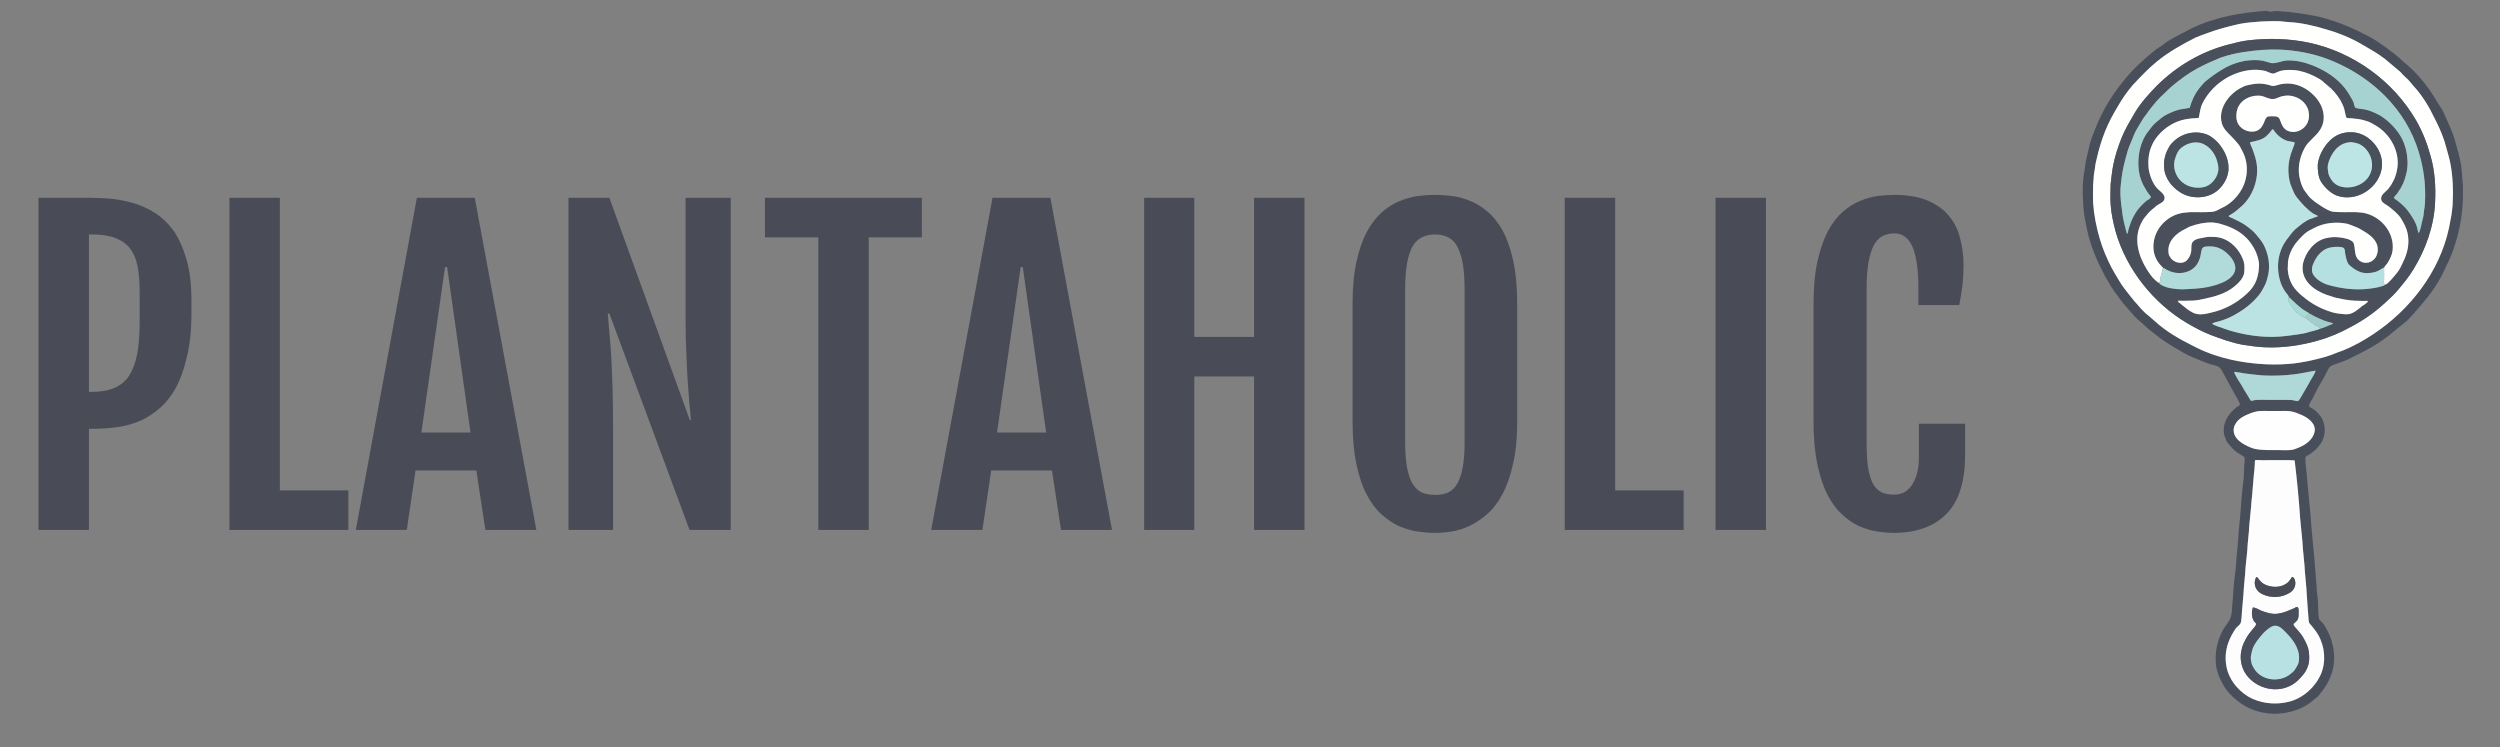 <svg xmlns:xlink="http://www.w3.org/1999/xlink" xmlns="http://www.w3.org/2000/svg" viewBox="1.658 0.876 7.184 2.147" style="max-height: 500px" width="7.184" height="2.147"><rect x="1.658" y="0.876" width="7.184" height="2.147" fill="#808080" stroke="none"/><g transform="matrix(0.763,0,0,0.763,1.687,1.436)"><g clip-path="url(#SvgjsClipPath17685)" transform="matrix(1,0,0,1,0,0)"><g clip-path="url(#SvgjsClipPath176837191ddf0-506b-4d4d-bb21-d068e725464b)"><path fill-rule="evenodd" transform="matrix(1,0,0,1,0,0)" fill="#494e5b" d="M 8.658 0.796 C 8.664 0.802 8.672 0.805 8.679 0.81 C 8.687 0.817 8.695 0.825 8.701 0.833 C 8.719 0.857 8.722 0.893 8.711 0.92 C 8.707 0.932 8.699 0.941 8.691 0.951 C 8.683 0.961 8.672 0.969 8.662 0.976 C 8.656 0.98 8.65 0.982 8.645 0.987 C 8.643 1.009 8.648 1.032 8.65 1.055 C 8.653 1.102 8.659 1.149 8.663 1.197 C 8.668 1.274 8.678 1.351 8.683 1.429 C 8.685 1.451 8.687 1.474 8.688 1.496 C 8.689 1.507 8.691 1.518 8.692 1.53 C 8.693 1.55 8.692 1.572 8.695 1.593 C 8.696 1.602 8.706 1.608 8.711 1.614 C 8.718 1.623 8.724 1.634 8.729 1.644 C 8.752 1.69 8.76 1.745 8.746 1.795 C 8.736 1.829 8.718 1.858 8.695 1.885 C 8.692 1.889 8.688 1.893 8.683 1.896 C 8.671 1.906 8.659 1.916 8.645 1.924 C 8.622 1.938 8.594 1.947 8.567 1.951 C 8.551 1.953 8.537 1.955 8.521 1.954 C 8.472 1.952 8.426 1.936 8.388 1.905 C 8.368 1.889 8.35 1.871 8.337 1.849 C 8.323 1.825 8.312 1.8 8.308 1.772 C 8.303 1.726 8.311 1.683 8.332 1.643 C 8.342 1.622 8.36 1.607 8.365 1.585 C 8.368 1.573 8.368 1.56 8.369 1.548 C 8.371 1.525 8.373 1.503 8.374 1.48 C 8.376 1.452 8.381 1.424 8.383 1.396 C 8.385 1.36 8.39 1.324 8.392 1.288 C 8.393 1.272 8.394 1.256 8.396 1.24 C 8.402 1.189 8.403 1.137 8.41 1.086 C 8.413 1.064 8.413 1.043 8.414 1.021 C 8.415 1.01 8.417 0.999 8.415 0.988 C 8.413 0.985 8.41 0.984 8.407 0.982 C 8.4 0.978 8.393 0.974 8.386 0.969 C 8.374 0.96 8.363 0.948 8.354 0.937 C 8.348 0.93 8.345 0.921 8.342 0.913 C 8.338 0.905 8.337 0.896 8.337 0.887 C 8.337 0.845 8.364 0.813 8.398 0.791 C 8.397 0.781 8.39 0.772 8.386 0.763 C 8.378 0.751 8.372 0.738 8.365 0.726 C 8.354 0.707 8.345 0.688 8.334 0.669 C 8.331 0.664 8.327 0.655 8.322 0.651 C 8.312 0.642 8.296 0.641 8.284 0.637 C 8.263 0.63 8.242 0.62 8.221 0.612 C 8.199 0.603 8.177 0.59 8.157 0.578 C 8.128 0.561 8.1 0.543 8.075 0.522 C 8.066 0.515 8.057 0.508 8.048 0.5 C 8.041 0.495 8.035 0.487 8.028 0.482 C 8.016 0.472 8.003 0.461 7.994 0.449 C 7.982 0.435 7.97 0.423 7.959 0.409 C 7.948 0.396 7.939 0.381 7.928 0.368 C 7.924 0.363 7.922 0.358 7.918 0.353 C 7.914 0.348 7.91 0.341 7.907 0.335 C 7.901 0.325 7.895 0.316 7.89 0.306 C 7.86 0.25 7.835 0.192 7.822 0.13 C 7.816 0.102 7.81 0.072 7.808 0.043 C 7.807 0.018 7.805 -0.008 7.806 -0.034 C 7.807 -0.059 7.811 -0.083 7.815 -0.107 C 7.817 -0.127 7.822 -0.147 7.827 -0.167 C 7.831 -0.183 7.834 -0.2 7.84 -0.215 C 7.854 -0.252 7.869 -0.289 7.888 -0.324 C 7.91 -0.364 7.936 -0.401 7.965 -0.436 C 7.999 -0.478 8.04 -0.514 8.082 -0.548 C 8.09 -0.554 8.099 -0.558 8.106 -0.564 C 8.13 -0.584 8.16 -0.597 8.187 -0.612 C 8.213 -0.626 8.241 -0.64 8.27 -0.65 C 8.298 -0.659 8.326 -0.668 8.355 -0.674 C 8.402 -0.684 8.449 -0.69 8.497 -0.693 C 8.503 -0.693 8.509 -0.689 8.515 -0.69 C 8.52 -0.69 8.524 -0.692 8.529 -0.692 C 8.537 -0.693 8.546 -0.692 8.554 -0.691 C 8.574 -0.69 8.594 -0.688 8.614 -0.685 C 8.644 -0.681 8.674 -0.676 8.703 -0.669 C 8.766 -0.653 8.826 -0.627 8.883 -0.597 C 8.924 -0.575 8.961 -0.546 8.997 -0.517 C 9.005 -0.51 9.012 -0.502 9.02 -0.496 C 9.068 -0.457 9.107 -0.407 9.138 -0.355 C 9.149 -0.337 9.162 -0.319 9.17 -0.299 C 9.183 -0.269 9.198 -0.24 9.207 -0.208 C 9.216 -0.175 9.227 -0.14 9.232 -0.105 C 9.234 -0.082 9.236 -0.058 9.238 -0.035 C 9.239 -0.024 9.238 -0.013 9.238 -0.002 C 9.238 0.054 9.23 0.11 9.215 0.164 C 9.206 0.196 9.195 0.228 9.18 0.258 C 9.174 0.269 9.17 0.281 9.164 0.292 C 9.151 0.319 9.134 0.346 9.117 0.369 C 9.098 0.395 9.077 0.418 9.057 0.442 C 9.05 0.451 9.042 0.457 9.035 0.466 C 9.029 0.474 9.019 0.48 9.011 0.487 C 8.995 0.5 8.978 0.514 8.962 0.527 C 8.919 0.562 8.87 0.588 8.82 0.612 C 8.804 0.621 8.785 0.628 8.768 0.634 C 8.758 0.638 8.747 0.64 8.739 0.646 C 8.73 0.653 8.727 0.665 8.722 0.673 C 8.717 0.682 8.713 0.691 8.708 0.699 C 8.701 0.71 8.695 0.721 8.689 0.732 C 8.687 0.738 8.683 0.743 8.681 0.748 C 8.677 0.756 8.674 0.764 8.669 0.771 C 8.665 0.778 8.658 0.788 8.658 0.796 M 7.845 -0.036 C 7.845 -0.014 7.844 0.007 7.845 0.029 C 7.848 0.075 7.857 0.12 7.87 0.165 C 7.881 0.203 7.897 0.24 7.915 0.275 C 7.924 0.291 7.933 0.307 7.943 0.323 C 7.954 0.342 7.968 0.36 7.981 0.376 C 7.988 0.385 7.995 0.393 8.001 0.401 C 8.009 0.41 8.017 0.418 8.024 0.427 C 8.033 0.437 8.044 0.448 8.055 0.456 C 8.068 0.467 8.081 0.479 8.094 0.49 C 8.116 0.508 8.14 0.524 8.164 0.538 C 8.175 0.545 8.186 0.55 8.197 0.556 C 8.209 0.563 8.223 0.569 8.236 0.576 C 8.278 0.597 8.325 0.612 8.37 0.622 C 8.438 0.636 8.507 0.642 8.576 0.637 C 8.625 0.634 8.673 0.623 8.72 0.61 C 8.728 0.608 8.736 0.604 8.744 0.602 C 8.758 0.596 8.772 0.591 8.786 0.586 C 8.826 0.57 8.865 0.548 8.901 0.524 C 9.039 0.432 9.149 0.291 9.185 0.126 C 9.191 0.097 9.197 0.067 9.199 0.037 C 9.202 -0.017 9.2 -0.073 9.189 -0.126 C 9.183 -0.152 9.175 -0.177 9.168 -0.203 C 9.165 -0.212 9.161 -0.221 9.158 -0.23 C 9.146 -0.261 9.13 -0.29 9.115 -0.32 C 9.101 -0.346 9.084 -0.372 9.065 -0.395 C 9.057 -0.404 9.048 -0.414 9.04 -0.424 C 9.032 -0.434 9.023 -0.442 9.013 -0.451 C 9.008 -0.457 9.002 -0.464 8.995 -0.469 C 8.978 -0.483 8.961 -0.498 8.944 -0.512 C 8.917 -0.533 8.886 -0.55 8.857 -0.567 C 8.816 -0.591 8.77 -0.61 8.724 -0.623 C 8.677 -0.637 8.628 -0.649 8.578 -0.651 C 8.568 -0.652 8.558 -0.653 8.548 -0.654 C 8.525 -0.655 8.501 -0.654 8.478 -0.653 C 8.451 -0.651 8.423 -0.649 8.397 -0.644 C 8.353 -0.634 8.311 -0.623 8.269 -0.607 C 8.256 -0.602 8.243 -0.598 8.23 -0.592 C 8.179 -0.566 8.129 -0.538 8.085 -0.502 C 8.052 -0.475 8.023 -0.444 7.994 -0.413 C 7.973 -0.389 7.954 -0.361 7.938 -0.333 C 7.92 -0.303 7.903 -0.272 7.89 -0.239 C 7.877 -0.206 7.867 -0.173 7.859 -0.138 C 7.856 -0.126 7.853 -0.113 7.852 -0.101 C 7.85 -0.088 7.847 -0.074 7.847 -0.061 C 7.846 -0.053 7.846 -0.044 7.845 -0.036 M 8.455 0.999 C 8.454 1.003 8.454 1.009 8.454 1.014 C 8.453 1.025 8.453 1.037 8.451 1.048 C 8.449 1.067 8.448 1.086 8.446 1.106 C 8.445 1.129 8.441 1.152 8.44 1.175 C 8.438 1.199 8.435 1.224 8.433 1.248 C 8.432 1.277 8.427 1.306 8.426 1.335 C 8.424 1.364 8.419 1.393 8.418 1.422 C 8.417 1.441 8.414 1.459 8.413 1.478 C 8.411 1.517 8.406 1.555 8.404 1.594 C 8.403 1.6 8.403 1.608 8.4 1.614 C 8.396 1.621 8.388 1.626 8.383 1.632 C 8.377 1.64 8.372 1.649 8.367 1.658 C 8.346 1.697 8.339 1.737 8.348 1.78 C 8.359 1.832 8.4 1.878 8.448 1.899 C 8.49 1.917 8.538 1.92 8.582 1.909 C 8.635 1.896 8.681 1.855 8.703 1.805 C 8.723 1.758 8.718 1.7 8.692 1.656 C 8.685 1.644 8.677 1.634 8.668 1.623 C 8.663 1.617 8.658 1.614 8.657 1.605 C 8.654 1.563 8.65 1.521 8.648 1.479 C 8.647 1.461 8.644 1.442 8.643 1.423 C 8.641 1.383 8.635 1.343 8.633 1.303 C 8.631 1.276 8.627 1.249 8.625 1.221 C 8.62 1.148 8.613 1.074 8.604 1 C 8.592 0.999 8.58 0.999 8.568 0.999 C 8.548 0.999 8.528 0.999 8.509 0.999 C 8.497 0.999 8.486 1 8.475 0.999 C 8.469 0.999 8.462 0.998 8.455 0.999 M 8.375 0.879 C 8.369 0.918 8.41 0.94 8.44 0.952 C 8.459 0.96 8.479 0.96 8.5 0.961 C 8.512 0.961 8.524 0.961 8.536 0.961 C 8.556 0.961 8.576 0.963 8.596 0.96 C 8.605 0.958 8.613 0.954 8.621 0.951 C 8.646 0.941 8.673 0.921 8.679 0.893 C 8.686 0.861 8.653 0.838 8.628 0.828 C 8.622 0.826 8.617 0.823 8.611 0.821 C 8.604 0.819 8.596 0.816 8.588 0.815 C 8.575 0.813 8.561 0.814 8.547 0.814 C 8.536 0.814 8.526 0.814 8.515 0.814 C 8.498 0.814 8.48 0.813 8.464 0.815 C 8.455 0.817 8.447 0.819 8.439 0.822 C 8.416 0.831 8.391 0.842 8.38 0.865 C 8.377 0.869 8.376 0.874 8.375 0.879 M 8.377 0.667 C 8.377 0.668 8.377 0.669 8.377 0.67 C 8.381 0.68 8.387 0.689 8.392 0.698 C 8.4 0.71 8.408 0.723 8.415 0.736 C 8.42 0.745 8.426 0.753 8.431 0.762 C 8.433 0.766 8.436 0.771 8.439 0.775 C 8.444 0.776 8.449 0.774 8.454 0.773 C 8.459 0.772 8.466 0.772 8.471 0.772 C 8.481 0.771 8.492 0.772 8.502 0.772 C 8.526 0.772 8.549 0.772 8.573 0.772 C 8.582 0.772 8.592 0.772 8.601 0.774 C 8.606 0.775 8.613 0.778 8.618 0.776 C 8.62 0.774 8.622 0.771 8.624 0.768 C 8.628 0.762 8.631 0.756 8.635 0.749 C 8.646 0.731 8.656 0.713 8.666 0.695 C 8.672 0.685 8.68 0.673 8.683 0.662 C 8.656 0.666 8.629 0.673 8.601 0.676 C 8.562 0.681 8.521 0.682 8.482 0.68 C 8.459 0.678 8.435 0.675 8.412 0.672 C 8.404 0.67 8.396 0.669 8.388 0.668 C 8.384 0.667 8.38 0.666 8.377 0.667"></path></g><g clip-path="url(#SvgjsClipPath176837191ddf0-506b-4d4d-bb21-d068e725464b)"><path fill-rule="evenodd" transform="matrix(1,0,0,1,0,0)" fill="#fffffe" d="M 7.845 -0.036 C 7.846 -0.044 7.846 -0.053 7.847 -0.061 C 7.847 -0.074 7.85 -0.088 7.852 -0.101 C 7.853 -0.113 7.856 -0.126 7.859 -0.138 C 7.867 -0.173 7.877 -0.206 7.89 -0.239 C 7.903 -0.272 7.92 -0.303 7.938 -0.333 C 7.954 -0.361 7.973 -0.389 7.994 -0.413 C 8.023 -0.444 8.052 -0.475 8.085 -0.502 C 8.129 -0.538 8.179 -0.566 8.23 -0.592 C 8.243 -0.598 8.256 -0.602 8.269 -0.607 C 8.311 -0.623 8.353 -0.634 8.397 -0.644 C 8.423 -0.649 8.451 -0.651 8.478 -0.653 C 8.501 -0.654 8.525 -0.655 8.548 -0.654 C 8.558 -0.653 8.568 -0.652 8.578 -0.651 C 8.628 -0.649 8.677 -0.637 8.724 -0.623 C 8.77 -0.61 8.816 -0.591 8.857 -0.567 C 8.886 -0.55 8.917 -0.533 8.944 -0.512 C 8.961 -0.498 8.978 -0.483 8.995 -0.469 C 9.002 -0.464 9.008 -0.457 9.013 -0.451 C 9.023 -0.442 9.032 -0.434 9.04 -0.424 C 9.048 -0.414 9.057 -0.404 9.065 -0.395 C 9.084 -0.372 9.101 -0.346 9.115 -0.32 C 9.13 -0.29 9.146 -0.261 9.158 -0.23 C 9.161 -0.221 9.165 -0.212 9.168 -0.203 C 9.175 -0.177 9.183 -0.152 9.189 -0.126 C 9.2 -0.073 9.202 -0.017 9.199 0.037 C 9.197 0.067 9.191 0.097 9.185 0.126 C 9.149 0.291 9.039 0.432 8.901 0.524 C 8.865 0.548 8.826 0.57 8.786 0.586 C 8.772 0.591 8.758 0.596 8.744 0.602 C 8.736 0.604 8.728 0.608 8.72 0.61 C 8.673 0.623 8.625 0.634 8.576 0.637 C 8.507 0.642 8.438 0.636 8.37 0.622 C 8.325 0.612 8.278 0.597 8.236 0.576 C 8.223 0.569 8.209 0.563 8.197 0.556 C 8.186 0.55 8.175 0.545 8.164 0.538 C 8.14 0.524 8.116 0.508 8.094 0.49 C 8.081 0.479 8.068 0.467 8.055 0.456 C 8.044 0.448 8.033 0.437 8.024 0.427 C 8.017 0.418 8.009 0.41 8.001 0.401 C 7.995 0.393 7.988 0.385 7.981 0.376 C 7.968 0.36 7.954 0.342 7.943 0.323 C 7.933 0.307 7.924 0.291 7.915 0.275 C 7.897 0.24 7.881 0.203 7.87 0.165 C 7.857 0.12 7.848 0.075 7.845 0.029 C 7.844 0.007 7.845 -0.014 7.845 -0.036 M 7.911 -0.04 C 7.911 -0.015 7.909 0.01 7.911 0.035 C 7.913 0.07 7.921 0.105 7.93 0.139 C 7.971 0.281 8.072 0.408 8.199 0.483 C 8.228 0.5 8.258 0.516 8.289 0.528 C 8.329 0.543 8.37 0.558 8.412 0.565 C 8.439 0.569 8.465 0.573 8.492 0.574 C 8.56 0.577 8.629 0.567 8.694 0.548 C 8.737 0.536 8.778 0.518 8.816 0.497 C 8.862 0.473 8.905 0.443 8.943 0.408 C 8.96 0.392 8.979 0.376 8.994 0.357 C 9.014 0.333 9.035 0.308 9.051 0.281 C 9.098 0.205 9.129 0.117 9.133 0.028 C 9.136 -0.032 9.132 -0.093 9.115 -0.15 C 9.102 -0.197 9.084 -0.242 9.06 -0.283 C 8.974 -0.43 8.825 -0.537 8.659 -0.573 C 8.583 -0.589 8.506 -0.591 8.429 -0.582 C 8.405 -0.579 8.381 -0.573 8.358 -0.567 C 8.254 -0.541 8.159 -0.485 8.084 -0.41 C 8.054 -0.379 8.024 -0.346 8.002 -0.309 C 7.984 -0.278 7.965 -0.247 7.952 -0.214 C 7.939 -0.181 7.928 -0.148 7.921 -0.113 C 7.916 -0.089 7.914 -0.064 7.911 -0.04"></path></g><g clip-path="url(#SvgjsClipPath176837191ddf0-506b-4d4d-bb21-d068e725464b)"><path fill-rule="evenodd" transform="matrix(1,0,0,1,0,0)" fill="#49505b" d="M 7.911 -0.04 C 7.914 -0.064 7.916 -0.089 7.921 -0.113 C 7.928 -0.148 7.939 -0.181 7.952 -0.214 C 7.965 -0.247 7.984 -0.278 8.002 -0.309 C 8.024 -0.346 8.054 -0.379 8.084 -0.41 C 8.159 -0.485 8.254 -0.541 8.358 -0.567 C 8.381 -0.573 8.405 -0.579 8.429 -0.582 C 8.506 -0.591 8.583 -0.589 8.659 -0.573 C 8.825 -0.537 8.974 -0.43 9.06 -0.283 C 9.084 -0.242 9.102 -0.197 9.115 -0.15 C 9.132 -0.093 9.136 -0.032 9.133 0.028 C 9.129 0.117 9.098 0.205 9.051 0.281 C 9.035 0.308 9.014 0.333 8.994 0.357 C 8.979 0.376 8.96 0.392 8.943 0.408 C 8.905 0.443 8.862 0.473 8.816 0.497 C 8.778 0.518 8.737 0.536 8.694 0.548 C 8.629 0.567 8.56 0.577 8.492 0.574 C 8.465 0.573 8.439 0.569 8.412 0.565 C 8.37 0.558 8.329 0.543 8.289 0.528 C 8.258 0.516 8.228 0.5 8.199 0.483 C 8.072 0.408 7.971 0.281 7.93 0.139 C 7.921 0.105 7.913 0.07 7.911 0.035 C 7.909 0.01 7.911 -0.015 7.911 -0.04 M 8.978 0.012 C 8.982 0.016 8.986 0.018 8.99 0.021 C 8.995 0.025 9.001 0.03 9.006 0.034 C 9.024 0.049 9.038 0.069 9.05 0.089 C 9.057 0.1 9.063 0.113 9.066 0.126 C 9.067 0.13 9.068 0.134 9.069 0.139 C 9.07 0.14 9.07 0.143 9.071 0.143 C 9.072 0.144 9.074 0.139 9.074 0.139 C 9.076 0.134 9.077 0.128 9.079 0.123 C 9.082 0.109 9.085 0.094 9.089 0.08 C 9.09 0.072 9.091 0.063 9.092 0.054 C 9.094 0.046 9.094 0.037 9.095 0.028 C 9.096 0.009 9.096 -0.01 9.095 -0.03 C 9.092 -0.085 9.08 -0.141 9.061 -0.192 C 9.005 -0.343 8.876 -0.456 8.727 -0.512 C 8.671 -0.533 8.611 -0.544 8.551 -0.547 C 8.505 -0.549 8.459 -0.545 8.413 -0.538 C 8.383 -0.534 8.352 -0.526 8.323 -0.516 C 8.294 -0.504 8.265 -0.491 8.237 -0.476 C 8.204 -0.458 8.173 -0.435 8.144 -0.411 C 8.133 -0.402 8.123 -0.391 8.112 -0.381 C 8.093 -0.364 8.077 -0.345 8.062 -0.326 C 8.056 -0.319 8.051 -0.311 8.046 -0.304 C 8.04 -0.297 8.034 -0.289 8.029 -0.28 C 8.019 -0.262 8.006 -0.244 7.998 -0.224 C 7.991 -0.204 7.981 -0.185 7.975 -0.165 C 7.97 -0.146 7.964 -0.127 7.96 -0.108 C 7.954 -0.08 7.95 -0.051 7.948 -0.022 C 7.947 0.005 7.95 0.032 7.954 0.059 C 7.956 0.081 7.961 0.104 7.967 0.126 C 7.968 0.131 7.969 0.136 7.971 0.141 C 7.971 0.142 7.972 0.146 7.973 0.146 C 7.975 0.146 7.976 0.142 7.976 0.141 C 7.977 0.136 7.978 0.131 7.979 0.127 C 7.982 0.119 7.984 0.112 7.987 0.104 C 7.991 0.093 7.997 0.081 8.003 0.071 C 8.014 0.052 8.03 0.036 8.046 0.022 C 8.051 0.019 8.064 0.013 8.062 0.007 C 8.062 0.004 8.057 -0 8.055 -0.003 C 8.05 -0.009 8.046 -0.016 8.042 -0.023 C 8.029 -0.043 8.02 -0.068 8.017 -0.092 C 8.011 -0.143 8.021 -0.201 8.055 -0.242 C 8.063 -0.253 8.071 -0.264 8.082 -0.273 C 8.095 -0.284 8.108 -0.296 8.123 -0.303 C 8.139 -0.311 8.156 -0.318 8.173 -0.322 C 8.185 -0.324 8.197 -0.325 8.209 -0.328 C 8.216 -0.355 8.229 -0.382 8.246 -0.403 C 8.254 -0.412 8.261 -0.422 8.27 -0.429 C 8.291 -0.446 8.312 -0.461 8.336 -0.475 C 8.363 -0.491 8.395 -0.502 8.426 -0.506 C 8.445 -0.508 8.466 -0.509 8.485 -0.505 C 8.491 -0.503 8.497 -0.502 8.503 -0.5 C 8.508 -0.499 8.514 -0.496 8.52 -0.496 C 8.538 -0.496 8.555 -0.504 8.572 -0.506 C 8.607 -0.508 8.639 -0.5 8.671 -0.488 C 8.686 -0.482 8.701 -0.475 8.715 -0.467 C 8.753 -0.446 8.787 -0.416 8.809 -0.379 C 8.815 -0.369 8.822 -0.358 8.826 -0.348 C 8.828 -0.342 8.829 -0.332 8.833 -0.328 C 8.844 -0.324 8.856 -0.324 8.867 -0.322 C 8.887 -0.318 8.905 -0.31 8.922 -0.301 C 8.932 -0.296 8.942 -0.288 8.951 -0.281 C 8.983 -0.254 9.01 -0.22 9.021 -0.179 C 9.026 -0.163 9.028 -0.146 9.029 -0.13 C 9.03 -0.117 9.029 -0.103 9.027 -0.091 C 9.022 -0.068 9.016 -0.046 9.004 -0.026 C 8.999 -0.018 8.993 -0.01 8.988 -0.002 C 8.984 0.002 8.979 0.006 8.978 0.012 M 8.941 0.274 C 8.936 0.275 8.931 0.279 8.926 0.282 C 8.921 0.285 8.915 0.288 8.909 0.29 C 8.892 0.295 8.87 0.297 8.852 0.291 C 8.838 0.286 8.825 0.277 8.813 0.267 C 8.801 0.258 8.798 0.238 8.795 0.224 C 8.793 0.217 8.795 0.203 8.787 0.199 C 8.783 0.197 8.778 0.196 8.774 0.196 C 8.761 0.195 8.748 0.196 8.735 0.199 C 8.709 0.205 8.689 0.228 8.678 0.251 C 8.67 0.266 8.665 0.285 8.674 0.3 C 8.685 0.319 8.71 0.333 8.73 0.339 C 8.779 0.353 8.829 0.359 8.879 0.354 C 8.896 0.352 8.913 0.35 8.929 0.345 C 8.934 0.344 8.941 0.342 8.945 0.338 C 8.951 0.337 8.957 0.33 8.961 0.326 C 8.972 0.316 8.98 0.304 8.99 0.293 C 8.999 0.282 9.005 0.269 9.011 0.256 C 9.029 0.221 9.038 0.182 9.029 0.143 C 9.025 0.124 9.016 0.108 9.006 0.091 C 8.995 0.072 8.976 0.058 8.959 0.044 C 8.95 0.037 8.936 0.032 8.931 0.021 C 8.924 0.001 8.946 -0.01 8.957 -0.023 C 8.973 -0.043 8.984 -0.066 8.989 -0.091 C 9.004 -0.158 8.966 -0.229 8.908 -0.262 C 8.899 -0.267 8.89 -0.273 8.881 -0.276 C 8.864 -0.282 8.848 -0.286 8.83 -0.287 C 8.823 -0.288 8.816 -0.289 8.808 -0.289 C 8.805 -0.289 8.802 -0.289 8.799 -0.291 C 8.795 -0.301 8.794 -0.312 8.791 -0.323 C 8.788 -0.334 8.782 -0.346 8.776 -0.357 C 8.763 -0.378 8.747 -0.397 8.728 -0.412 C 8.721 -0.418 8.713 -0.424 8.706 -0.431 C 8.698 -0.437 8.687 -0.442 8.678 -0.447 C 8.654 -0.459 8.628 -0.468 8.601 -0.47 C 8.584 -0.471 8.566 -0.471 8.551 -0.467 C 8.544 -0.465 8.538 -0.462 8.531 -0.459 C 8.528 -0.458 8.524 -0.456 8.521 -0.457 C 8.512 -0.458 8.505 -0.463 8.496 -0.466 C 8.48 -0.47 8.464 -0.472 8.447 -0.471 C 8.367 -0.466 8.293 -0.416 8.257 -0.345 C 8.248 -0.327 8.247 -0.308 8.243 -0.29 C 8.231 -0.288 8.22 -0.289 8.209 -0.287 C 8.188 -0.285 8.167 -0.279 8.149 -0.27 C 8.113 -0.252 8.079 -0.22 8.064 -0.181 C 8.056 -0.162 8.053 -0.141 8.053 -0.12 C 8.053 -0.108 8.054 -0.096 8.057 -0.084 C 8.062 -0.064 8.07 -0.044 8.084 -0.027 C 8.094 -0.015 8.12 -0.002 8.113 0.018 C 8.109 0.029 8.093 0.034 8.085 0.04 C 8.079 0.046 8.072 0.051 8.066 0.056 C 8.055 0.065 8.046 0.077 8.037 0.088 C 8.032 0.094 8.029 0.102 8.025 0.109 C 7.997 0.166 8.016 0.23 8.047 0.28 C 8.056 0.294 8.066 0.31 8.079 0.321 C 8.084 0.324 8.087 0.33 8.093 0.331 C 8.096 0.337 8.103 0.34 8.109 0.343 C 8.126 0.351 8.145 0.353 8.164 0.355 C 8.186 0.357 8.208 0.354 8.231 0.353 C 8.263 0.351 8.295 0.345 8.325 0.333 C 8.345 0.326 8.37 0.311 8.378 0.29 C 8.385 0.273 8.377 0.253 8.367 0.239 C 8.346 0.213 8.321 0.194 8.286 0.194 C 8.278 0.194 8.27 0.194 8.263 0.196 C 8.253 0.2 8.253 0.212 8.251 0.221 C 8.249 0.237 8.243 0.252 8.234 0.265 C 8.213 0.292 8.176 0.3 8.144 0.291 C 8.136 0.289 8.129 0.285 8.122 0.282 C 8.117 0.279 8.114 0.276 8.108 0.275 C 8.107 0.272 8.105 0.271 8.103 0.269 C 8.1 0.266 8.097 0.262 8.094 0.259 C 8.083 0.245 8.075 0.227 8.073 0.21 C 8.064 0.139 8.119 0.075 8.188 0.067 C 8.215 0.063 8.242 0.066 8.269 0.065 C 8.28 0.064 8.292 0.065 8.303 0.062 C 8.312 0.059 8.32 0.054 8.328 0.05 C 8.358 0.037 8.384 0.013 8.401 -0.015 C 8.429 -0.06 8.432 -0.119 8.407 -0.165 C 8.402 -0.174 8.398 -0.184 8.392 -0.191 C 8.383 -0.202 8.374 -0.212 8.364 -0.222 C 8.35 -0.236 8.336 -0.249 8.33 -0.269 C 8.315 -0.322 8.353 -0.375 8.396 -0.4 C 8.407 -0.406 8.418 -0.412 8.431 -0.414 C 8.449 -0.418 8.468 -0.421 8.487 -0.418 C 8.494 -0.417 8.5 -0.416 8.507 -0.414 C 8.512 -0.413 8.517 -0.41 8.523 -0.41 C 8.535 -0.411 8.547 -0.417 8.559 -0.418 C 8.585 -0.422 8.612 -0.417 8.635 -0.405 C 8.65 -0.398 8.664 -0.387 8.676 -0.375 C 8.71 -0.342 8.727 -0.29 8.701 -0.247 C 8.686 -0.221 8.658 -0.205 8.643 -0.179 C 8.622 -0.142 8.613 -0.097 8.625 -0.055 C 8.629 -0.04 8.635 -0.023 8.645 -0.011 C 8.652 -0.002 8.659 0.009 8.668 0.016 C 8.682 0.028 8.697 0.038 8.713 0.048 C 8.722 0.053 8.732 0.059 8.742 0.062 C 8.753 0.065 8.764 0.064 8.775 0.065 C 8.803 0.066 8.831 0.063 8.859 0.067 C 8.926 0.077 8.981 0.14 8.973 0.209 C 8.971 0.226 8.963 0.241 8.955 0.255 C 8.951 0.262 8.944 0.267 8.941 0.274 M 8.164 0.399 C 8.165 0.403 8.168 0.405 8.172 0.408 C 8.177 0.413 8.183 0.417 8.188 0.421 C 8.201 0.432 8.217 0.444 8.233 0.448 C 8.253 0.453 8.276 0.447 8.295 0.442 C 8.342 0.431 8.386 0.407 8.422 0.374 C 8.44 0.358 8.456 0.337 8.463 0.312 C 8.468 0.296 8.47 0.278 8.47 0.261 C 8.469 0.247 8.465 0.233 8.46 0.22 C 8.454 0.204 8.444 0.188 8.433 0.174 C 8.407 0.142 8.37 0.122 8.33 0.111 C 8.319 0.107 8.307 0.105 8.295 0.104 C 8.266 0.103 8.238 0.109 8.211 0.119 C 8.204 0.121 8.198 0.126 8.191 0.129 C 8.158 0.144 8.124 0.176 8.129 0.216 C 8.129 0.222 8.131 0.229 8.135 0.234 C 8.148 0.257 8.184 0.265 8.201 0.243 C 8.21 0.232 8.214 0.221 8.215 0.207 C 8.215 0.197 8.214 0.183 8.222 0.175 C 8.233 0.164 8.253 0.163 8.267 0.16 C 8.275 0.158 8.283 0.158 8.291 0.158 C 8.303 0.158 8.315 0.159 8.326 0.162 C 8.365 0.173 8.395 0.206 8.409 0.242 C 8.413 0.251 8.415 0.262 8.415 0.272 C 8.415 0.281 8.415 0.29 8.413 0.299 C 8.407 0.318 8.392 0.333 8.377 0.345 C 8.346 0.371 8.304 0.383 8.266 0.391 C 8.252 0.394 8.238 0.397 8.224 0.398 C 8.211 0.398 8.199 0.399 8.186 0.399 C 8.179 0.399 8.171 0.398 8.164 0.399 M 8.7 0.504 C 8.713 0.501 8.725 0.495 8.737 0.49 C 8.739 0.489 8.748 0.487 8.748 0.485 C 8.748 0.483 8.741 0.481 8.74 0.481 C 8.731 0.479 8.723 0.476 8.714 0.473 C 8.702 0.468 8.69 0.463 8.678 0.457 C 8.672 0.454 8.666 0.449 8.659 0.447 C 8.657 0.444 8.653 0.442 8.649 0.44 C 8.644 0.437 8.638 0.433 8.633 0.43 C 8.623 0.421 8.611 0.413 8.602 0.403 C 8.597 0.399 8.593 0.395 8.589 0.391 C 8.587 0.389 8.586 0.387 8.583 0.386 C 8.58 0.377 8.572 0.37 8.567 0.362 C 8.559 0.35 8.553 0.337 8.549 0.323 C 8.533 0.266 8.542 0.207 8.58 0.161 C 8.588 0.15 8.597 0.138 8.607 0.129 C 8.624 0.115 8.642 0.099 8.662 0.091 C 8.669 0.089 8.677 0.086 8.684 0.083 C 8.685 0.083 8.69 0.082 8.691 0.08 C 8.692 0.079 8.686 0.076 8.685 0.076 C 8.676 0.072 8.668 0.067 8.66 0.06 C 8.648 0.05 8.636 0.038 8.626 0.026 C 8.618 0.016 8.609 0.007 8.603 -0.005 C 8.598 -0.017 8.592 -0.029 8.588 -0.041 C 8.579 -0.072 8.578 -0.105 8.585 -0.136 C 8.588 -0.149 8.592 -0.162 8.597 -0.174 C 8.6 -0.182 8.604 -0.19 8.604 -0.198 C 8.596 -0.2 8.586 -0.201 8.578 -0.203 C 8.554 -0.21 8.536 -0.227 8.523 -0.247 C 8.518 -0.247 8.517 -0.243 8.514 -0.239 C 8.509 -0.233 8.503 -0.226 8.496 -0.22 C 8.479 -0.206 8.457 -0.203 8.436 -0.198 C 8.437 -0.19 8.441 -0.183 8.444 -0.176 C 8.448 -0.164 8.453 -0.152 8.456 -0.14 C 8.469 -0.097 8.463 -0.049 8.443 -0.009 C 8.431 0.016 8.412 0.038 8.39 0.055 C 8.382 0.062 8.373 0.069 8.364 0.074 C 8.362 0.075 8.355 0.078 8.356 0.081 C 8.357 0.083 8.361 0.084 8.363 0.085 C 8.368 0.087 8.373 0.089 8.378 0.092 C 8.395 0.1 8.413 0.109 8.428 0.121 C 8.438 0.129 8.449 0.137 8.457 0.147 C 8.468 0.16 8.479 0.173 8.487 0.187 C 8.505 0.222 8.512 0.261 8.505 0.299 C 8.502 0.312 8.499 0.324 8.494 0.336 C 8.487 0.35 8.479 0.366 8.469 0.378 C 8.442 0.411 8.411 0.434 8.374 0.454 C 8.356 0.464 8.335 0.472 8.316 0.477 C 8.31 0.478 8.304 0.48 8.299 0.482 C 8.298 0.483 8.294 0.483 8.294 0.485 C 8.293 0.487 8.298 0.488 8.299 0.489 C 8.304 0.491 8.31 0.494 8.316 0.496 C 8.324 0.498 8.331 0.501 8.339 0.504 C 8.355 0.51 8.373 0.515 8.39 0.519 C 8.439 0.531 8.491 0.537 8.541 0.534 C 8.565 0.533 8.589 0.529 8.613 0.526 C 8.629 0.524 8.645 0.521 8.66 0.516 C 8.673 0.512 8.687 0.51 8.7 0.504 M 8.386 -0.314 C 8.383 -0.298 8.384 -0.28 8.392 -0.266 C 8.406 -0.242 8.442 -0.23 8.467 -0.244 C 8.477 -0.25 8.483 -0.26 8.488 -0.271 C 8.491 -0.278 8.494 -0.289 8.501 -0.294 C 8.506 -0.296 8.511 -0.296 8.516 -0.296 C 8.523 -0.296 8.536 -0.297 8.542 -0.292 C 8.548 -0.288 8.549 -0.281 8.552 -0.274 C 8.556 -0.263 8.561 -0.253 8.57 -0.246 C 8.578 -0.24 8.589 -0.237 8.599 -0.237 C 8.625 -0.237 8.65 -0.256 8.656 -0.282 C 8.658 -0.288 8.658 -0.294 8.658 -0.3 C 8.658 -0.345 8.616 -0.376 8.573 -0.374 C 8.565 -0.373 8.556 -0.372 8.549 -0.369 C 8.54 -0.366 8.532 -0.361 8.523 -0.361 C 8.507 -0.36 8.493 -0.37 8.478 -0.373 C 8.448 -0.377 8.411 -0.365 8.395 -0.337 C 8.39 -0.33 8.388 -0.322 8.386 -0.314 M 8.579 0.252 C 8.579 0.262 8.578 0.271 8.578 0.28 C 8.579 0.301 8.585 0.321 8.595 0.339 C 8.606 0.357 8.621 0.372 8.638 0.385 C 8.669 0.411 8.705 0.43 8.745 0.442 C 8.759 0.446 8.773 0.448 8.787 0.449 C 8.794 0.45 8.801 0.45 8.808 0.449 C 8.827 0.446 8.844 0.43 8.858 0.419 C 8.865 0.414 8.873 0.41 8.879 0.403 C 8.882 0.399 8.876 0.399 8.873 0.399 C 8.864 0.4 8.855 0.399 8.846 0.399 C 8.823 0.399 8.799 0.396 8.777 0.391 C 8.766 0.389 8.755 0.387 8.745 0.383 C 8.696 0.37 8.638 0.338 8.634 0.281 C 8.634 0.274 8.634 0.267 8.635 0.26 C 8.645 0.216 8.677 0.174 8.722 0.163 C 8.739 0.159 8.756 0.158 8.772 0.16 C 8.788 0.162 8.809 0.165 8.822 0.176 C 8.829 0.182 8.828 0.191 8.83 0.2 C 8.832 0.216 8.832 0.234 8.846 0.246 C 8.871 0.267 8.908 0.252 8.915 0.221 C 8.917 0.216 8.917 0.211 8.917 0.205 C 8.917 0.17 8.886 0.149 8.858 0.133 C 8.85 0.128 8.841 0.123 8.832 0.12 C 8.822 0.116 8.813 0.112 8.803 0.109 C 8.761 0.1 8.713 0.105 8.675 0.126 C 8.665 0.131 8.655 0.136 8.646 0.143 C 8.638 0.149 8.632 0.156 8.625 0.163 C 8.601 0.187 8.583 0.218 8.579 0.252"></path></g><g clip-path="url(#SvgjsClipPath176837191ddf0-506b-4d4d-bb21-d068e725464b)"><path fill-rule="evenodd" transform="matrix(1,0,0,1,0,0)" fill="#a6d2d1" d="M 8.978 0.012 C 8.979 0.006 8.984 0.002 8.988 -0.002 C 8.993 -0.01 8.999 -0.018 9.004 -0.026 C 9.016 -0.046 9.022 -0.068 9.027 -0.091 C 9.029 -0.103 9.03 -0.117 9.029 -0.13 C 9.028 -0.146 9.026 -0.163 9.021 -0.179 C 9.01 -0.22 8.983 -0.254 8.951 -0.281 C 8.942 -0.288 8.932 -0.296 8.922 -0.301 C 8.905 -0.31 8.887 -0.318 8.867 -0.322 C 8.856 -0.324 8.844 -0.324 8.833 -0.328 C 8.829 -0.332 8.828 -0.342 8.826 -0.348 C 8.822 -0.358 8.815 -0.369 8.809 -0.379 C 8.787 -0.416 8.753 -0.446 8.715 -0.467 C 8.701 -0.475 8.686 -0.482 8.671 -0.488 C 8.639 -0.5 8.607 -0.508 8.572 -0.506 C 8.555 -0.504 8.538 -0.496 8.52 -0.496 C 8.514 -0.496 8.508 -0.499 8.503 -0.5 C 8.497 -0.502 8.491 -0.503 8.485 -0.505 C 8.466 -0.509 8.445 -0.508 8.426 -0.506 C 8.395 -0.502 8.363 -0.491 8.336 -0.475 C 8.312 -0.461 8.291 -0.446 8.27 -0.429 C 8.261 -0.422 8.254 -0.412 8.246 -0.403 C 8.229 -0.382 8.216 -0.355 8.209 -0.328 C 8.197 -0.325 8.185 -0.324 8.173 -0.322 C 8.156 -0.318 8.139 -0.311 8.123 -0.303 C 8.108 -0.296 8.095 -0.284 8.082 -0.273 C 8.071 -0.264 8.063 -0.253 8.055 -0.242 C 8.021 -0.201 8.011 -0.143 8.017 -0.092 C 8.02 -0.068 8.029 -0.043 8.042 -0.023 C 8.046 -0.016 8.05 -0.009 8.055 -0.003 C 8.057 -0 8.062 0.004 8.062 0.007 C 8.064 0.013 8.051 0.019 8.046 0.022 C 8.03 0.036 8.014 0.052 8.003 0.071 C 7.997 0.081 7.991 0.093 7.987 0.104 C 7.984 0.112 7.982 0.119 7.979 0.127 C 7.978 0.131 7.977 0.136 7.976 0.141 C 7.976 0.142 7.975 0.146 7.973 0.146 C 7.972 0.146 7.971 0.142 7.971 0.141 C 7.969 0.136 7.968 0.131 7.967 0.126 C 7.961 0.104 7.956 0.081 7.954 0.059 C 7.95 0.032 7.947 0.005 7.948 -0.022 C 7.95 -0.051 7.954 -0.08 7.96 -0.108 C 7.964 -0.127 7.97 -0.146 7.975 -0.165 C 7.981 -0.185 7.991 -0.204 7.998 -0.224 C 8.006 -0.244 8.019 -0.262 8.029 -0.28 C 8.034 -0.289 8.04 -0.297 8.046 -0.304 C 8.051 -0.311 8.056 -0.319 8.062 -0.326 C 8.077 -0.345 8.093 -0.364 8.112 -0.381 C 8.123 -0.391 8.133 -0.402 8.144 -0.411 C 8.173 -0.435 8.204 -0.458 8.237 -0.476 C 8.265 -0.491 8.294 -0.504 8.323 -0.516 C 8.352 -0.526 8.383 -0.534 8.413 -0.538 C 8.459 -0.545 8.505 -0.549 8.551 -0.547 C 8.611 -0.544 8.671 -0.533 8.727 -0.512 C 8.876 -0.456 9.005 -0.343 9.061 -0.192 C 9.08 -0.141 9.092 -0.085 9.095 -0.03 C 9.096 -0.01 9.096 0.009 9.095 0.028 C 9.094 0.037 9.094 0.046 9.092 0.054 C 9.091 0.063 9.09 0.072 9.089 0.08 C 9.085 0.094 9.082 0.109 9.079 0.123 C 9.077 0.128 9.076 0.134 9.074 0.139 C 9.074 0.139 9.072 0.144 9.071 0.143 C 9.07 0.143 9.07 0.14 9.069 0.139 C 9.068 0.134 9.067 0.13 9.066 0.126 C 9.063 0.113 9.057 0.1 9.05 0.089 C 9.038 0.069 9.024 0.049 9.006 0.034 C 9.001 0.03 8.995 0.025 8.99 0.021 C 8.986 0.018 8.982 0.016 8.978 0.012"></path></g><g clip-path="url(#SvgjsClipPath176837191ddf0-506b-4d4d-bb21-d068e725464b)"><path fill-rule="evenodd" transform="matrix(1,0,0,1,0,0)" fill="#fffffe" d="M 8.945 0.338 C 8.937 0.333 8.941 0.327 8.941 0.319 C 8.941 0.304 8.941 0.289 8.941 0.274 C 8.944 0.267 8.951 0.262 8.955 0.255 C 8.963 0.241 8.971 0.226 8.973 0.209 C 8.981 0.14 8.926 0.077 8.859 0.067 C 8.831 0.063 8.803 0.066 8.775 0.065 C 8.764 0.064 8.753 0.065 8.742 0.062 C 8.732 0.059 8.722 0.053 8.713 0.048 C 8.697 0.038 8.682 0.028 8.668 0.016 C 8.659 0.009 8.652 -0.002 8.645 -0.011 C 8.635 -0.023 8.629 -0.04 8.625 -0.055 C 8.613 -0.097 8.622 -0.142 8.643 -0.179 C 8.658 -0.205 8.686 -0.221 8.701 -0.247 C 8.727 -0.29 8.71 -0.342 8.676 -0.375 C 8.664 -0.387 8.65 -0.398 8.635 -0.405 C 8.612 -0.417 8.585 -0.422 8.559 -0.418 C 8.547 -0.417 8.535 -0.411 8.523 -0.41 C 8.517 -0.41 8.512 -0.413 8.507 -0.414 C 8.5 -0.416 8.494 -0.417 8.487 -0.418 C 8.468 -0.421 8.449 -0.418 8.431 -0.414 C 8.418 -0.412 8.407 -0.406 8.396 -0.4 C 8.353 -0.375 8.315 -0.322 8.33 -0.269 C 8.336 -0.249 8.35 -0.236 8.364 -0.222 C 8.374 -0.212 8.383 -0.202 8.392 -0.191 C 8.398 -0.184 8.402 -0.174 8.407 -0.165 C 8.432 -0.119 8.429 -0.06 8.401 -0.015 C 8.384 0.013 8.358 0.037 8.328 0.05 C 8.32 0.054 8.312 0.059 8.303 0.062 C 8.292 0.065 8.28 0.064 8.269 0.065 C 8.242 0.066 8.215 0.063 8.188 0.067 C 8.119 0.075 8.064 0.139 8.073 0.21 C 8.075 0.227 8.083 0.245 8.094 0.259 C 8.097 0.262 8.1 0.266 8.103 0.269 C 8.105 0.271 8.107 0.272 8.108 0.275 C 8.107 0.281 8.105 0.287 8.104 0.293 C 8.102 0.299 8.1 0.304 8.099 0.31 C 8.098 0.317 8.1 0.327 8.093 0.331 C 8.087 0.33 8.084 0.324 8.079 0.321 C 8.066 0.31 8.056 0.294 8.047 0.28 C 8.016 0.23 7.997 0.166 8.025 0.109 C 8.029 0.102 8.032 0.094 8.037 0.088 C 8.046 0.077 8.055 0.065 8.066 0.056 C 8.072 0.051 8.079 0.046 8.085 0.04 C 8.093 0.034 8.109 0.029 8.113 0.018 C 8.12 -0.002 8.094 -0.015 8.084 -0.027 C 8.07 -0.044 8.062 -0.064 8.057 -0.084 C 8.054 -0.096 8.053 -0.108 8.053 -0.12 C 8.053 -0.141 8.056 -0.162 8.064 -0.181 C 8.079 -0.22 8.113 -0.252 8.149 -0.27 C 8.167 -0.279 8.188 -0.285 8.209 -0.287 C 8.22 -0.289 8.231 -0.288 8.243 -0.29 C 8.247 -0.308 8.248 -0.327 8.257 -0.345 C 8.293 -0.416 8.367 -0.466 8.447 -0.471 C 8.464 -0.472 8.48 -0.47 8.496 -0.466 C 8.505 -0.463 8.512 -0.458 8.521 -0.457 C 8.524 -0.456 8.528 -0.458 8.531 -0.459 C 8.538 -0.462 8.544 -0.465 8.551 -0.467 C 8.566 -0.471 8.584 -0.471 8.601 -0.47 C 8.628 -0.468 8.654 -0.459 8.678 -0.447 C 8.687 -0.442 8.698 -0.437 8.706 -0.431 C 8.713 -0.424 8.721 -0.418 8.728 -0.412 C 8.747 -0.397 8.763 -0.378 8.776 -0.357 C 8.782 -0.346 8.788 -0.334 8.791 -0.323 C 8.794 -0.312 8.795 -0.301 8.799 -0.291 C 8.802 -0.289 8.805 -0.289 8.808 -0.289 C 8.816 -0.289 8.823 -0.288 8.83 -0.287 C 8.848 -0.286 8.864 -0.282 8.881 -0.276 C 8.89 -0.273 8.899 -0.267 8.908 -0.262 C 8.966 -0.229 9.004 -0.158 8.989 -0.091 C 8.984 -0.066 8.973 -0.043 8.957 -0.023 C 8.946 -0.01 8.924 0.001 8.931 0.021 C 8.936 0.032 8.95 0.037 8.959 0.044 C 8.976 0.058 8.995 0.072 9.006 0.091 C 9.016 0.108 9.025 0.124 9.029 0.143 C 9.038 0.182 9.029 0.221 9.011 0.256 C 9.005 0.269 8.999 0.282 8.99 0.293 C 8.98 0.304 8.972 0.316 8.961 0.326 C 8.957 0.33 8.951 0.337 8.945 0.338 M 8.112 -0.122 C 8.112 -0.11 8.112 -0.098 8.115 -0.085 C 8.117 -0.076 8.122 -0.067 8.126 -0.058 C 8.142 -0.03 8.172 -0.005 8.203 0.004 C 8.227 0.011 8.257 0.011 8.281 0.002 C 8.322 -0.012 8.352 -0.053 8.355 -0.096 C 8.357 -0.133 8.339 -0.17 8.315 -0.197 C 8.304 -0.208 8.293 -0.218 8.279 -0.225 C 8.235 -0.245 8.181 -0.234 8.147 -0.2 C 8.141 -0.194 8.135 -0.188 8.131 -0.18 C 8.12 -0.162 8.114 -0.143 8.112 -0.122 M 8.691 -0.113 C 8.691 -0.092 8.692 -0.073 8.701 -0.054 C 8.707 -0.043 8.715 -0.033 8.724 -0.024 C 8.735 -0.013 8.747 -0.004 8.761 0.002 C 8.838 0.031 8.927 -0.029 8.933 -0.109 C 8.936 -0.158 8.905 -0.204 8.863 -0.225 C 8.839 -0.237 8.81 -0.239 8.784 -0.232 C 8.761 -0.226 8.742 -0.212 8.726 -0.193 C 8.708 -0.17 8.694 -0.143 8.691 -0.113"></path></g><g clip-path="url(#SvgjsClipPath176837191ddf0-506b-4d4d-bb21-d068e725464b)"><path fill-rule="evenodd" transform="matrix(1,0,0,1,0,0)" fill="#b1dbdb" d="M 8.093 0.331 C 8.1 0.327 8.098 0.317 8.099 0.31 C 8.1 0.304 8.102 0.299 8.104 0.293 C 8.105 0.287 8.107 0.281 8.108 0.275 C 8.114 0.276 8.117 0.279 8.122 0.282 C 8.129 0.285 8.136 0.289 8.144 0.291 C 8.176 0.3 8.213 0.292 8.234 0.265 C 8.243 0.252 8.249 0.237 8.251 0.221 C 8.253 0.212 8.253 0.2 8.263 0.196 C 8.27 0.194 8.278 0.194 8.286 0.194 C 8.321 0.194 8.346 0.213 8.367 0.239 C 8.377 0.253 8.385 0.273 8.378 0.29 C 8.37 0.311 8.345 0.326 8.325 0.333 C 8.295 0.345 8.263 0.351 8.231 0.353 C 8.208 0.354 8.186 0.357 8.164 0.355 C 8.145 0.353 8.126 0.351 8.109 0.343 C 8.103 0.34 8.096 0.337 8.093 0.331"></path></g><g clip-path="url(#SvgjsClipPath176837191ddf0-506b-4d4d-bb21-d068e725464b)"><path fill-rule="evenodd" transform="matrix(1,0,0,1,0,0)" fill="#49525c" d="M 8.112 -0.122 C 8.114 -0.143 8.12 -0.162 8.131 -0.18 C 8.135 -0.188 8.141 -0.194 8.147 -0.2 C 8.181 -0.234 8.235 -0.245 8.279 -0.225 C 8.293 -0.218 8.304 -0.208 8.315 -0.197 C 8.339 -0.17 8.357 -0.133 8.355 -0.096 C 8.352 -0.053 8.322 -0.012 8.281 0.002 C 8.257 0.011 8.227 0.011 8.203 0.004 C 8.172 -0.005 8.142 -0.03 8.126 -0.058 C 8.122 -0.067 8.117 -0.076 8.115 -0.085 C 8.112 -0.098 8.112 -0.11 8.112 -0.122 M 8.151 -0.126 C 8.146 -0.093 8.161 -0.059 8.19 -0.041 C 8.212 -0.027 8.241 -0.024 8.265 -0.03 C 8.29 -0.037 8.309 -0.061 8.315 -0.084 C 8.319 -0.099 8.316 -0.114 8.312 -0.127 C 8.304 -0.158 8.279 -0.189 8.247 -0.196 C 8.222 -0.201 8.197 -0.193 8.177 -0.177 C 8.162 -0.165 8.156 -0.145 8.151 -0.126"></path></g><g clip-path="url(#SvgjsClipPath176837191ddf0-506b-4d4d-bb21-d068e725464b)"><path fill-rule="evenodd" transform="matrix(1,0,0,1,0,0)" fill="#fffffe" d="M 8.164 0.399 C 8.171 0.398 8.179 0.399 8.186 0.399 C 8.199 0.399 8.211 0.398 8.224 0.398 C 8.238 0.397 8.252 0.394 8.266 0.391 C 8.304 0.383 8.346 0.371 8.377 0.345 C 8.392 0.333 8.407 0.318 8.413 0.299 C 8.415 0.29 8.415 0.281 8.415 0.272 C 8.415 0.262 8.413 0.251 8.409 0.242 C 8.395 0.206 8.365 0.173 8.326 0.162 C 8.315 0.159 8.303 0.158 8.291 0.158 C 8.283 0.158 8.275 0.158 8.267 0.16 C 8.253 0.163 8.233 0.164 8.222 0.175 C 8.214 0.183 8.215 0.197 8.215 0.207 C 8.214 0.221 8.21 0.232 8.201 0.243 C 8.184 0.265 8.148 0.257 8.135 0.234 C 8.131 0.229 8.129 0.222 8.129 0.216 C 8.124 0.176 8.158 0.144 8.191 0.129 C 8.198 0.126 8.204 0.121 8.211 0.119 C 8.238 0.109 8.266 0.103 8.295 0.104 C 8.307 0.105 8.319 0.107 8.33 0.111 C 8.37 0.122 8.407 0.142 8.433 0.174 C 8.444 0.188 8.454 0.204 8.46 0.22 C 8.465 0.233 8.469 0.247 8.47 0.261 C 8.47 0.278 8.468 0.296 8.463 0.312 C 8.456 0.337 8.44 0.358 8.422 0.374 C 8.386 0.407 8.342 0.431 8.295 0.442 C 8.276 0.447 8.253 0.453 8.233 0.448 C 8.217 0.444 8.201 0.432 8.188 0.421 C 8.183 0.417 8.177 0.413 8.172 0.408 C 8.168 0.405 8.165 0.403 8.164 0.399"></path></g><g clip-path="url(#SvgjsClipPath176837191ddf0-506b-4d4d-bb21-d068e725464b)"><path fill-rule="evenodd" transform="matrix(1,0,0,1,0,0)" fill="#bce4e4" d="M 8.151 -0.126 C 8.156 -0.145 8.162 -0.165 8.177 -0.177 C 8.197 -0.193 8.222 -0.201 8.247 -0.196 C 8.279 -0.189 8.304 -0.158 8.312 -0.127 C 8.316 -0.114 8.319 -0.099 8.315 -0.084 C 8.309 -0.061 8.29 -0.037 8.265 -0.03 C 8.241 -0.024 8.212 -0.027 8.19 -0.041 C 8.161 -0.059 8.146 -0.093 8.151 -0.126"></path></g><g clip-path="url(#SvgjsClipPath176837191ddf0-506b-4d4d-bb21-d068e725464b)"><path fill-rule="evenodd" transform="matrix(1,0,0,1,0,0)" fill="#bce3e4" d="M 8.583 0.386 C 8.579 0.387 8.58 0.391 8.58 0.395 C 8.581 0.402 8.585 0.407 8.589 0.413 C 8.596 0.423 8.603 0.434 8.612 0.443 C 8.615 0.445 8.619 0.447 8.622 0.45 C 8.629 0.455 8.636 0.461 8.645 0.463 C 8.648 0.467 8.653 0.469 8.657 0.471 C 8.659 0.473 8.661 0.476 8.663 0.478 C 8.667 0.481 8.672 0.483 8.676 0.486 C 8.678 0.487 8.679 0.49 8.681 0.491 C 8.684 0.494 8.689 0.494 8.693 0.496 C 8.696 0.498 8.698 0.501 8.7 0.504 C 8.687 0.51 8.673 0.512 8.66 0.516 C 8.645 0.521 8.629 0.524 8.613 0.526 C 8.589 0.529 8.565 0.533 8.541 0.534 C 8.491 0.537 8.439 0.531 8.39 0.519 C 8.373 0.515 8.355 0.51 8.339 0.504 C 8.331 0.501 8.324 0.498 8.316 0.496 C 8.31 0.494 8.304 0.491 8.299 0.489 C 8.298 0.488 8.293 0.487 8.294 0.485 C 8.294 0.483 8.298 0.483 8.299 0.482 C 8.304 0.48 8.31 0.478 8.316 0.477 C 8.335 0.472 8.356 0.464 8.374 0.454 C 8.411 0.434 8.442 0.411 8.469 0.378 C 8.479 0.366 8.487 0.35 8.494 0.336 C 8.499 0.324 8.502 0.312 8.505 0.299 C 8.512 0.261 8.505 0.222 8.487 0.187 C 8.479 0.173 8.468 0.16 8.457 0.147 C 8.449 0.137 8.438 0.129 8.428 0.121 C 8.413 0.109 8.395 0.1 8.378 0.092 C 8.373 0.089 8.368 0.087 8.363 0.085 C 8.361 0.084 8.357 0.083 8.356 0.081 C 8.355 0.078 8.362 0.075 8.364 0.074 C 8.373 0.069 8.382 0.062 8.39 0.055 C 8.412 0.038 8.431 0.016 8.443 -0.009 C 8.463 -0.049 8.469 -0.097 8.456 -0.14 C 8.453 -0.152 8.448 -0.164 8.444 -0.176 C 8.441 -0.183 8.437 -0.19 8.436 -0.198 C 8.457 -0.203 8.479 -0.206 8.496 -0.22 C 8.503 -0.226 8.509 -0.233 8.514 -0.239 C 8.517 -0.243 8.518 -0.247 8.523 -0.247 C 8.536 -0.227 8.554 -0.21 8.578 -0.203 C 8.586 -0.201 8.596 -0.2 8.604 -0.198 C 8.604 -0.19 8.6 -0.182 8.597 -0.174 C 8.592 -0.162 8.588 -0.149 8.585 -0.136 C 8.578 -0.105 8.579 -0.072 8.588 -0.041 C 8.592 -0.029 8.598 -0.017 8.603 -0.005 C 8.609 0.007 8.618 0.016 8.626 0.026 C 8.636 0.038 8.648 0.05 8.66 0.06 C 8.668 0.067 8.676 0.072 8.685 0.076 C 8.686 0.076 8.692 0.079 8.691 0.08 C 8.69 0.082 8.685 0.083 8.684 0.083 C 8.677 0.086 8.669 0.089 8.662 0.091 C 8.642 0.099 8.624 0.115 8.607 0.129 C 8.597 0.138 8.588 0.15 8.58 0.161 C 8.542 0.207 8.533 0.266 8.549 0.323 C 8.553 0.337 8.559 0.35 8.567 0.362 C 8.572 0.37 8.58 0.377 8.583 0.386"></path></g><g clip-path="url(#SvgjsClipPath176837191ddf0-506b-4d4d-bb21-d068e725464b)"><path fill-rule="evenodd" transform="matrix(1,0,0,1,0,0)" fill="#fefdfd" d="M 8.455 0.999 C 8.462 0.998 8.469 0.999 8.475 0.999 C 8.486 1 8.497 0.999 8.509 0.999 C 8.528 0.999 8.548 0.999 8.568 0.999 C 8.58 0.999 8.592 0.999 8.604 1 C 8.613 1.074 8.62 1.148 8.625 1.221 C 8.627 1.249 8.631 1.276 8.633 1.303 C 8.635 1.343 8.641 1.383 8.643 1.423 C 8.644 1.442 8.647 1.461 8.648 1.479 C 8.65 1.521 8.654 1.563 8.657 1.605 C 8.658 1.614 8.663 1.617 8.668 1.623 C 8.677 1.634 8.685 1.644 8.692 1.656 C 8.718 1.7 8.723 1.758 8.703 1.805 C 8.681 1.855 8.635 1.896 8.582 1.909 C 8.538 1.92 8.49 1.917 8.448 1.899 C 8.4 1.878 8.359 1.832 8.348 1.78 C 8.339 1.737 8.346 1.697 8.367 1.658 C 8.372 1.649 8.377 1.64 8.383 1.632 C 8.388 1.626 8.396 1.621 8.4 1.614 C 8.403 1.608 8.403 1.6 8.404 1.594 C 8.406 1.555 8.411 1.517 8.413 1.478 C 8.414 1.459 8.417 1.441 8.418 1.422 C 8.419 1.393 8.424 1.364 8.426 1.335 C 8.427 1.306 8.432 1.277 8.433 1.248 C 8.435 1.224 8.438 1.199 8.44 1.175 C 8.441 1.152 8.445 1.129 8.446 1.106 C 8.448 1.086 8.449 1.067 8.451 1.048 C 8.453 1.037 8.453 1.025 8.454 1.014 C 8.454 1.009 8.454 1.003 8.455 0.999 M 8.459 1.615 C 8.459 1.621 8.454 1.627 8.45 1.631 C 8.442 1.642 8.432 1.652 8.425 1.664 C 8.416 1.68 8.407 1.696 8.404 1.714 C 8.397 1.743 8.402 1.773 8.416 1.798 C 8.45 1.855 8.528 1.879 8.587 1.849 C 8.608 1.839 8.623 1.823 8.637 1.806 C 8.647 1.794 8.656 1.775 8.658 1.759 C 8.66 1.742 8.659 1.725 8.655 1.708 C 8.65 1.691 8.641 1.675 8.632 1.66 C 8.625 1.65 8.616 1.64 8.608 1.631 C 8.605 1.627 8.599 1.622 8.599 1.616 C 8.604 1.612 8.609 1.608 8.613 1.603 C 8.62 1.595 8.619 1.581 8.619 1.571 C 8.619 1.566 8.62 1.553 8.613 1.552 C 8.61 1.552 8.606 1.554 8.604 1.556 C 8.598 1.559 8.591 1.561 8.585 1.564 C 8.567 1.572 8.545 1.579 8.525 1.578 C 8.509 1.577 8.491 1.571 8.476 1.565 C 8.467 1.561 8.457 1.554 8.447 1.554 C 8.441 1.568 8.442 1.59 8.45 1.604 C 8.452 1.608 8.457 1.611 8.459 1.615 M 8.461 1.439 C 8.456 1.444 8.455 1.45 8.454 1.456 C 8.452 1.477 8.463 1.494 8.481 1.503 C 8.515 1.52 8.556 1.518 8.588 1.497 C 8.602 1.487 8.609 1.472 8.606 1.455 C 8.604 1.447 8.602 1.44 8.594 1.439 C 8.589 1.447 8.585 1.454 8.577 1.461 C 8.552 1.481 8.516 1.48 8.489 1.466 C 8.482 1.462 8.476 1.456 8.471 1.45 C 8.467 1.446 8.467 1.442 8.461 1.439"></path></g><g clip-path="url(#SvgjsClipPath176837191ddf0-506b-4d4d-bb21-d068e725464b)"><path fill-rule="evenodd" transform="matrix(1,0,0,1,0,0)" fill="#fffefe" d="M 8.375 0.879 C 8.376 0.874 8.377 0.869 8.38 0.865 C 8.391 0.842 8.416 0.831 8.439 0.822 C 8.447 0.819 8.455 0.817 8.464 0.815 C 8.48 0.813 8.498 0.814 8.515 0.814 C 8.526 0.814 8.536 0.814 8.547 0.814 C 8.561 0.814 8.575 0.813 8.588 0.815 C 8.596 0.816 8.604 0.819 8.611 0.821 C 8.617 0.823 8.622 0.826 8.628 0.828 C 8.653 0.838 8.686 0.861 8.679 0.893 C 8.673 0.921 8.646 0.941 8.621 0.951 C 8.613 0.954 8.605 0.958 8.596 0.96 C 8.576 0.963 8.556 0.961 8.536 0.961 C 8.524 0.961 8.512 0.961 8.5 0.961 C 8.479 0.96 8.459 0.96 8.44 0.952 C 8.41 0.94 8.369 0.918 8.375 0.879"></path></g><g clip-path="url(#SvgjsClipPath176837191ddf0-506b-4d4d-bb21-d068e725464b)"><path fill-rule="evenodd" transform="matrix(1,0,0,1,0,0)" fill="#afd9d9" d="M 8.377 0.667 C 8.38 0.666 8.384 0.667 8.388 0.668 C 8.396 0.669 8.404 0.67 8.412 0.672 C 8.435 0.675 8.459 0.678 8.482 0.68 C 8.521 0.682 8.562 0.681 8.601 0.676 C 8.629 0.673 8.656 0.666 8.683 0.662 C 8.68 0.673 8.672 0.685 8.666 0.695 C 8.656 0.713 8.646 0.731 8.635 0.749 C 8.631 0.756 8.628 0.762 8.624 0.768 C 8.622 0.771 8.62 0.774 8.618 0.776 C 8.613 0.778 8.606 0.775 8.601 0.774 C 8.592 0.772 8.582 0.772 8.573 0.772 C 8.549 0.772 8.526 0.772 8.502 0.772 C 8.492 0.772 8.481 0.771 8.471 0.772 C 8.466 0.772 8.459 0.772 8.454 0.773 C 8.449 0.774 8.444 0.776 8.439 0.775 C 8.436 0.771 8.433 0.766 8.431 0.762 C 8.426 0.753 8.42 0.745 8.415 0.736 C 8.408 0.723 8.4 0.71 8.392 0.698 C 8.387 0.689 8.381 0.68 8.377 0.67 C 8.377 0.669 8.377 0.668 8.377 0.667"></path></g><g clip-path="url(#SvgjsClipPath176837191ddf0-506b-4d4d-bb21-d068e725464b)"><path fill-rule="evenodd" transform="matrix(1,0,0,1,0,0)" fill="#fffffe" d="M 8.386 -0.314 C 8.388 -0.322 8.39 -0.33 8.395 -0.337 C 8.411 -0.365 8.448 -0.377 8.478 -0.373 C 8.493 -0.37 8.507 -0.36 8.523 -0.361 C 8.532 -0.361 8.54 -0.366 8.549 -0.369 C 8.556 -0.372 8.565 -0.373 8.573 -0.374 C 8.616 -0.376 8.658 -0.345 8.658 -0.3 C 8.658 -0.294 8.658 -0.288 8.656 -0.282 C 8.65 -0.256 8.625 -0.237 8.599 -0.237 C 8.589 -0.237 8.578 -0.24 8.57 -0.246 C 8.561 -0.253 8.556 -0.263 8.552 -0.274 C 8.549 -0.281 8.548 -0.288 8.542 -0.292 C 8.536 -0.297 8.523 -0.296 8.516 -0.296 C 8.511 -0.296 8.506 -0.296 8.501 -0.294 C 8.494 -0.289 8.491 -0.278 8.488 -0.271 C 8.483 -0.26 8.477 -0.25 8.467 -0.244 C 8.442 -0.23 8.406 -0.242 8.392 -0.266 C 8.384 -0.28 8.383 -0.298 8.386 -0.314"></path></g><g clip-path="url(#SvgjsClipPath176837191ddf0-506b-4d4d-bb21-d068e725464b)"><path fill-rule="evenodd" transform="matrix(1,0,0,1,0,0)" fill="#494f5c" d="M 8.459 1.615 C 8.457 1.611 8.452 1.608 8.45 1.604 C 8.442 1.59 8.441 1.568 8.447 1.554 C 8.457 1.554 8.467 1.561 8.476 1.565 C 8.491 1.571 8.509 1.577 8.525 1.578 C 8.545 1.579 8.567 1.572 8.585 1.564 C 8.591 1.561 8.598 1.559 8.604 1.556 C 8.606 1.554 8.61 1.552 8.613 1.552 C 8.62 1.553 8.619 1.566 8.619 1.571 C 8.619 1.581 8.62 1.595 8.613 1.603 C 8.609 1.608 8.604 1.612 8.599 1.616 C 8.599 1.622 8.605 1.627 8.608 1.631 C 8.616 1.64 8.625 1.65 8.632 1.66 C 8.641 1.675 8.65 1.691 8.655 1.708 C 8.659 1.725 8.66 1.742 8.658 1.759 C 8.656 1.775 8.647 1.794 8.637 1.806 C 8.623 1.823 8.608 1.839 8.587 1.849 C 8.528 1.879 8.45 1.855 8.416 1.798 C 8.402 1.773 8.397 1.743 8.404 1.714 C 8.407 1.696 8.416 1.68 8.425 1.664 C 8.432 1.652 8.442 1.642 8.45 1.631 C 8.454 1.627 8.459 1.621 8.459 1.615 M 8.44 1.734 C 8.438 1.742 8.439 1.751 8.441 1.76 C 8.442 1.769 8.447 1.777 8.452 1.785 C 8.479 1.829 8.545 1.837 8.585 1.807 C 8.593 1.801 8.602 1.794 8.607 1.785 C 8.611 1.777 8.617 1.77 8.619 1.761 C 8.628 1.716 8.601 1.678 8.571 1.648 C 8.559 1.636 8.545 1.62 8.527 1.623 C 8.514 1.625 8.504 1.635 8.494 1.643 C 8.488 1.648 8.483 1.654 8.478 1.66 C 8.466 1.675 8.453 1.69 8.446 1.709 C 8.443 1.717 8.442 1.725 8.44 1.734"></path></g><g clip-path="url(#SvgjsClipPath176837191ddf0-506b-4d4d-bb21-d068e725464b)"><path fill-rule="evenodd" transform="matrix(1,0,0,1,0,0)" fill="#b7e1e2" d="M 8.44 1.734 C 8.442 1.725 8.443 1.717 8.446 1.709 C 8.453 1.69 8.466 1.675 8.478 1.66 C 8.483 1.654 8.488 1.648 8.494 1.643 C 8.504 1.635 8.514 1.625 8.527 1.623 C 8.545 1.62 8.559 1.636 8.571 1.648 C 8.601 1.678 8.628 1.716 8.619 1.761 C 8.617 1.77 8.611 1.777 8.607 1.785 C 8.602 1.794 8.593 1.801 8.585 1.807 C 8.545 1.837 8.479 1.829 8.452 1.785 C 8.447 1.777 8.442 1.769 8.441 1.76 C 8.439 1.751 8.438 1.742 8.44 1.734"></path></g><g clip-path="url(#SvgjsClipPath176837191ddf0-506b-4d4d-bb21-d068e725464b)"><path fill-rule="evenodd" transform="matrix(1,0,0,1,0,0)" fill="#494c57" d="M 8.461 1.439 C 8.467 1.442 8.467 1.446 8.471 1.45 C 8.476 1.456 8.482 1.462 8.489 1.466 C 8.516 1.48 8.552 1.481 8.577 1.461 C 8.585 1.454 8.589 1.447 8.594 1.439 C 8.602 1.44 8.604 1.447 8.606 1.455 C 8.609 1.472 8.602 1.487 8.588 1.497 C 8.556 1.518 8.515 1.52 8.481 1.503 C 8.463 1.494 8.452 1.477 8.454 1.456 C 8.455 1.45 8.456 1.444 8.461 1.439"></path></g><g clip-path="url(#SvgjsClipPath176837191ddf0-506b-4d4d-bb21-d068e725464b)"><path fill-rule="evenodd" transform="matrix(1,0,0,1,0,0)" fill="#fffffe" d="M 8.579 0.252 C 8.583 0.218 8.601 0.187 8.625 0.163 C 8.632 0.156 8.638 0.149 8.646 0.143 C 8.655 0.136 8.665 0.131 8.675 0.126 C 8.713 0.105 8.761 0.1 8.803 0.109 C 8.813 0.112 8.822 0.116 8.832 0.12 C 8.841 0.123 8.85 0.128 8.858 0.133 C 8.886 0.149 8.917 0.17 8.917 0.205 C 8.917 0.211 8.917 0.216 8.915 0.221 C 8.908 0.252 8.871 0.267 8.846 0.246 C 8.832 0.234 8.832 0.216 8.83 0.2 C 8.828 0.191 8.829 0.182 8.822 0.176 C 8.809 0.165 8.788 0.162 8.772 0.16 C 8.756 0.158 8.739 0.159 8.722 0.163 C 8.677 0.174 8.645 0.216 8.635 0.26 C 8.634 0.267 8.634 0.274 8.634 0.281 C 8.638 0.338 8.696 0.37 8.745 0.383 C 8.755 0.387 8.766 0.389 8.777 0.391 C 8.799 0.396 8.823 0.399 8.846 0.399 C 8.855 0.399 8.864 0.4 8.873 0.399 C 8.876 0.399 8.882 0.399 8.879 0.403 C 8.873 0.41 8.865 0.414 8.858 0.419 C 8.844 0.43 8.827 0.446 8.808 0.449 C 8.801 0.45 8.794 0.45 8.787 0.449 C 8.773 0.448 8.759 0.446 8.745 0.442 C 8.705 0.43 8.669 0.411 8.638 0.385 C 8.621 0.372 8.606 0.357 8.595 0.339 C 8.585 0.321 8.579 0.301 8.578 0.28 C 8.578 0.271 8.579 0.262 8.579 0.252"></path></g><g clip-path="url(#SvgjsClipPath176837191ddf0-506b-4d4d-bb21-d068e725464b)"><path fill-rule="evenodd" transform="matrix(1,0,0,1,0,0)" fill="#a8dad6" d="M 8.583 0.386 C 8.586 0.387 8.587 0.389 8.589 0.391 C 8.593 0.395 8.597 0.399 8.602 0.403 C 8.611 0.413 8.623 0.421 8.633 0.43 C 8.638 0.433 8.644 0.437 8.649 0.44 C 8.653 0.442 8.657 0.444 8.659 0.447 C 8.658 0.451 8.654 0.451 8.651 0.454 C 8.648 0.456 8.648 0.46 8.645 0.463 C 8.636 0.461 8.629 0.455 8.622 0.45 C 8.619 0.447 8.615 0.445 8.612 0.443 C 8.603 0.434 8.596 0.423 8.589 0.413 C 8.585 0.407 8.581 0.402 8.58 0.395 C 8.58 0.391 8.579 0.387 8.583 0.386"></path></g><g clip-path="url(#SvgjsClipPath176837191ddf0-506b-4d4d-bb21-d068e725464b)"><path fill-rule="evenodd" transform="matrix(1,0,0,1,0,0)" fill="#a1cdca" d="M 8.645 0.463 C 8.648 0.46 8.648 0.456 8.651 0.454 C 8.654 0.451 8.658 0.451 8.659 0.447 C 8.666 0.449 8.672 0.454 8.678 0.457 C 8.69 0.463 8.702 0.468 8.714 0.473 C 8.723 0.476 8.731 0.479 8.74 0.481 C 8.741 0.481 8.748 0.483 8.748 0.485 C 8.748 0.487 8.739 0.489 8.737 0.49 C 8.725 0.495 8.713 0.501 8.7 0.504 C 8.698 0.501 8.696 0.498 8.693 0.496 C 8.689 0.494 8.684 0.494 8.681 0.491 C 8.679 0.49 8.678 0.487 8.676 0.486 C 8.672 0.483 8.667 0.481 8.663 0.478 C 8.661 0.476 8.659 0.473 8.657 0.471 C 8.653 0.469 8.648 0.467 8.645 0.463"></path></g><g clip-path="url(#SvgjsClipPath176837191ddf0-506b-4d4d-bb21-d068e725464b)"><path fill-rule="evenodd" transform="matrix(1,0,0,1,0,0)" fill="#b4e0e1" d="M 8.941 0.274 C 8.941 0.289 8.941 0.304 8.941 0.319 C 8.941 0.327 8.937 0.333 8.945 0.338 C 8.941 0.342 8.934 0.344 8.929 0.345 C 8.913 0.35 8.896 0.352 8.879 0.354 C 8.829 0.359 8.779 0.353 8.73 0.339 C 8.71 0.333 8.685 0.319 8.674 0.3 C 8.665 0.285 8.67 0.266 8.678 0.251 C 8.689 0.228 8.709 0.205 8.735 0.199 C 8.748 0.196 8.761 0.195 8.774 0.196 C 8.778 0.196 8.783 0.197 8.787 0.199 C 8.795 0.203 8.793 0.217 8.795 0.224 C 8.798 0.238 8.801 0.258 8.813 0.267 C 8.825 0.277 8.838 0.286 8.852 0.291 C 8.87 0.297 8.892 0.295 8.909 0.29 C 8.915 0.288 8.921 0.285 8.926 0.282 C 8.931 0.279 8.936 0.275 8.941 0.274"></path></g><g clip-path="url(#SvgjsClipPath176837191ddf0-506b-4d4d-bb21-d068e725464b)"><path fill-rule="evenodd" transform="matrix(1,0,0,1,0,0)" fill="#48515b" d="M 8.691 -0.113 C 8.694 -0.143 8.708 -0.17 8.726 -0.193 C 8.742 -0.212 8.761 -0.226 8.784 -0.232 C 8.81 -0.239 8.839 -0.237 8.863 -0.225 C 8.905 -0.204 8.936 -0.158 8.933 -0.109 C 8.927 -0.029 8.838 0.031 8.761 0.002 C 8.747 -0.004 8.735 -0.013 8.724 -0.024 C 8.715 -0.033 8.707 -0.043 8.701 -0.054 C 8.692 -0.073 8.691 -0.092 8.691 -0.113 M 8.729 -0.111 C 8.728 -0.101 8.729 -0.092 8.731 -0.082 C 8.732 -0.075 8.736 -0.067 8.74 -0.061 C 8.753 -0.037 8.777 -0.028 8.803 -0.028 C 8.843 -0.028 8.883 -0.052 8.893 -0.092 C 8.903 -0.13 8.883 -0.175 8.846 -0.192 C 8.838 -0.195 8.83 -0.197 8.821 -0.198 C 8.814 -0.199 8.805 -0.198 8.798 -0.196 C 8.766 -0.188 8.745 -0.159 8.734 -0.129 C 8.731 -0.123 8.731 -0.117 8.729 -0.111"></path></g><g clip-path="url(#SvgjsClipPath176837191ddf0-506b-4d4d-bb21-d068e725464b)"><path fill-rule="evenodd" transform="matrix(1,0,0,1,0,0)" fill="#bee5e6" d="M 8.729 -0.111 C 8.731 -0.117 8.731 -0.123 8.734 -0.129 C 8.745 -0.159 8.766 -0.188 8.798 -0.196 C 8.805 -0.198 8.814 -0.199 8.821 -0.198 C 8.83 -0.197 8.838 -0.195 8.846 -0.192 C 8.883 -0.175 8.903 -0.13 8.893 -0.092 C 8.883 -0.052 8.843 -0.028 8.803 -0.028 C 8.777 -0.028 8.753 -0.037 8.74 -0.061 C 8.736 -0.067 8.732 -0.075 8.731 -0.082 C 8.729 -0.092 8.728 -0.101 8.729 -0.111"></path></g></g><g><path fill-rule="nonzero" fill="#494c57" d="M 0.107 0.011 L 0.297 0.011 Q 0.333 0.011 0.375 0.014 Q 0.418 0.018 0.461 0.03 Q 0.504 0.042 0.544 0.067 Q 0.584 0.092 0.615 0.134 Q 0.645 0.177 0.664 0.242 Q 0.683 0.306 0.683 0.398 L 0.683 0.442 Q 0.683 0.543 0.665 0.614 Q 0.648 0.686 0.62 0.734 Q 0.591 0.783 0.553 0.812 Q 0.516 0.842 0.475 0.857 Q 0.434 0.872 0.393 0.876 Q 0.352 0.881 0.315 0.881 L 0.297 0.881 L 0.297 1.262 L 0.107 1.262 L 0.107 0.011 M 0.306 0.742 Q 0.357 0.742 0.393 0.727 Q 0.428 0.712 0.449 0.68 Q 0.469 0.648 0.479 0.598 Q 0.488 0.548 0.488 0.478 L 0.488 0.365 Q 0.488 0.309 0.48 0.268 Q 0.472 0.228 0.451 0.201 Q 0.43 0.175 0.395 0.162 Q 0.36 0.149 0.306 0.149 L 0.297 0.149 L 0.297 0.742 L 0.306 0.742 M 0.826 0.011 L 1.016 0.011 L 1.016 1.113 L 1.274 1.113 L 1.274 1.262 L 0.826 1.262 L 0.826 0.011 M 1.532 0.011 L 1.75 0.011 L 1.982 1.262 L 1.79 1.262 L 1.756 1.038 L 1.527 1.038 L 1.494 1.262 L 1.302 1.262 L 1.532 0.011 M 1.734 0.895 L 1.646 0.272 L 1.638 0.272 L 1.549 0.895 L 1.734 0.895 M 2.103 0.011 L 2.257 0.011 L 2.56 0.848 L 2.564 0.848 Q 2.562 0.819 2.558 0.783 Q 2.555 0.747 2.552 0.701 Q 2.549 0.656 2.547 0.598 Q 2.544 0.54 2.544 0.467 L 2.544 0.011 L 2.714 0.011 L 2.714 1.262 L 2.559 1.262 L 2.257 0.447 L 2.251 0.447 Q 2.254 0.48 2.257 0.518 Q 2.261 0.557 2.264 0.609 Q 2.267 0.661 2.269 0.73 Q 2.271 0.799 2.271 0.894 L 2.271 1.262 L 2.103 1.262 L 2.103 0.011 M 3.044 0.16 L 2.843 0.16 L 2.843 0.011 L 3.434 0.011 L 3.434 0.16 L 3.234 0.16 L 3.234 1.262 L 3.044 1.262 L 3.044 0.16 M 3.7 0.011 L 3.918 0.011 L 4.15 1.262 L 3.958 1.262 L 3.924 1.038 L 3.695 1.038 L 3.662 1.262 L 3.469 1.262 L 3.7 0.011 M 3.902 0.895 L 3.814 0.272 L 3.806 0.272 L 3.717 0.895 L 3.902 0.895 M 4.271 0.011 L 4.46 0.011 L 4.46 0.535 L 4.685 0.535 L 4.685 0.011 L 4.875 0.011 L 4.875 1.262 L 4.685 1.262 L 4.685 0.684 L 4.46 0.684 L 4.46 1.262 L 4.271 1.262 L 4.271 0.011 M 5.367 1.273 Q 5.337 1.273 5.302 1.268 Q 5.267 1.263 5.232 1.248 Q 5.198 1.233 5.166 1.204 Q 5.134 1.176 5.11 1.13 Q 5.085 1.084 5.071 1.016 Q 5.056 0.948 5.056 0.855 L 5.056 0.412 Q 5.056 0.317 5.071 0.25 Q 5.086 0.183 5.111 0.137 Q 5.136 0.092 5.168 0.064 Q 5.199 0.037 5.234 0.023 Q 5.269 0.009 5.303 0.004 Q 5.338 0 5.367 0 Q 5.395 0 5.429 0.004 Q 5.463 0.008 5.497 0.022 Q 5.531 0.035 5.563 0.062 Q 5.596 0.089 5.621 0.134 Q 5.646 0.18 5.661 0.248 Q 5.676 0.316 5.676 0.412 L 5.676 0.855 Q 5.676 0.948 5.66 1.015 Q 5.645 1.082 5.62 1.128 Q 5.595 1.175 5.562 1.203 Q 5.53 1.231 5.496 1.247 Q 5.462 1.263 5.428 1.268 Q 5.394 1.273 5.367 1.273 M 5.367 1.13 Q 5.395 1.13 5.416 1.121 Q 5.437 1.111 5.45 1.088 Q 5.464 1.064 5.471 1.026 Q 5.478 0.987 5.478 0.929 L 5.478 0.36 Q 5.478 0.3 5.471 0.259 Q 5.464 0.219 5.45 0.194 Q 5.437 0.17 5.416 0.16 Q 5.395 0.149 5.367 0.149 Q 5.339 0.149 5.317 0.16 Q 5.296 0.17 5.282 0.194 Q 5.268 0.219 5.261 0.259 Q 5.254 0.3 5.254 0.36 L 5.254 0.929 Q 5.254 0.987 5.261 1.026 Q 5.268 1.064 5.282 1.088 Q 5.296 1.111 5.317 1.121 Q 5.339 1.13 5.367 1.13 M 5.855 0.011 L 6.045 0.011 L 6.045 1.113 L 6.303 1.113 L 6.303 1.262 L 5.855 1.262 L 5.855 0.011 M 6.423 0.011 L 6.613 0.011 L 6.613 1.262 L 6.423 1.262 L 6.423 0.011 M 7.096 1.273 Q 7.067 1.273 7.033 1.268 Q 6.999 1.263 6.965 1.248 Q 6.931 1.233 6.9 1.204 Q 6.869 1.176 6.845 1.13 Q 6.821 1.084 6.807 1.016 Q 6.792 0.948 6.792 0.855 L 6.792 0.412 Q 6.792 0.317 6.807 0.25 Q 6.822 0.183 6.846 0.137 Q 6.87 0.092 6.902 0.064 Q 6.933 0.037 6.967 0.023 Q 7 0.009 7.034 0.004 Q 7.067 0 7.096 0 Q 7.17 0 7.221 0.021 Q 7.271 0.042 7.301 0.078 Q 7.332 0.114 7.344 0.163 Q 7.357 0.211 7.357 0.265 Q 7.357 0.305 7.353 0.339 Q 7.349 0.374 7.341 0.415 L 7.187 0.415 L 7.187 0.351 Q 7.187 0.248 7.165 0.196 Q 7.142 0.145 7.098 0.145 Q 7.072 0.145 7.052 0.155 Q 7.032 0.166 7.019 0.19 Q 7.006 0.215 6.999 0.255 Q 6.992 0.295 6.992 0.355 L 6.992 0.927 Q 6.992 0.985 6.997 1.024 Q 7.003 1.063 7.015 1.086 Q 7.028 1.11 7.048 1.12 Q 7.068 1.129 7.096 1.129 Q 7.115 1.129 7.132 1.121 Q 7.148 1.113 7.161 1.095 Q 7.174 1.077 7.182 1.049 Q 7.189 1.022 7.189 0.984 L 7.189 0.862 L 7.363 0.862 L 7.363 0.978 Q 7.363 1.129 7.294 1.2 Q 7.225 1.272 7.096 1.273"></path></g><g></g></g><defs><clipPath id="SvgjsClipPath17685"><path d="M 7.806 -0.693 h 1.433 v 2.647 h -1.433 Z"></path></clipPath><clipPath id="SvgjsClipPath176837191ddf0-506b-4d4d-bb21-d068e725464b"><path d="M 7.806 -0.693 L 9.238 -0.693 L 9.238 1.955 L 7.806 1.955 Z"></path></clipPath></defs></svg>